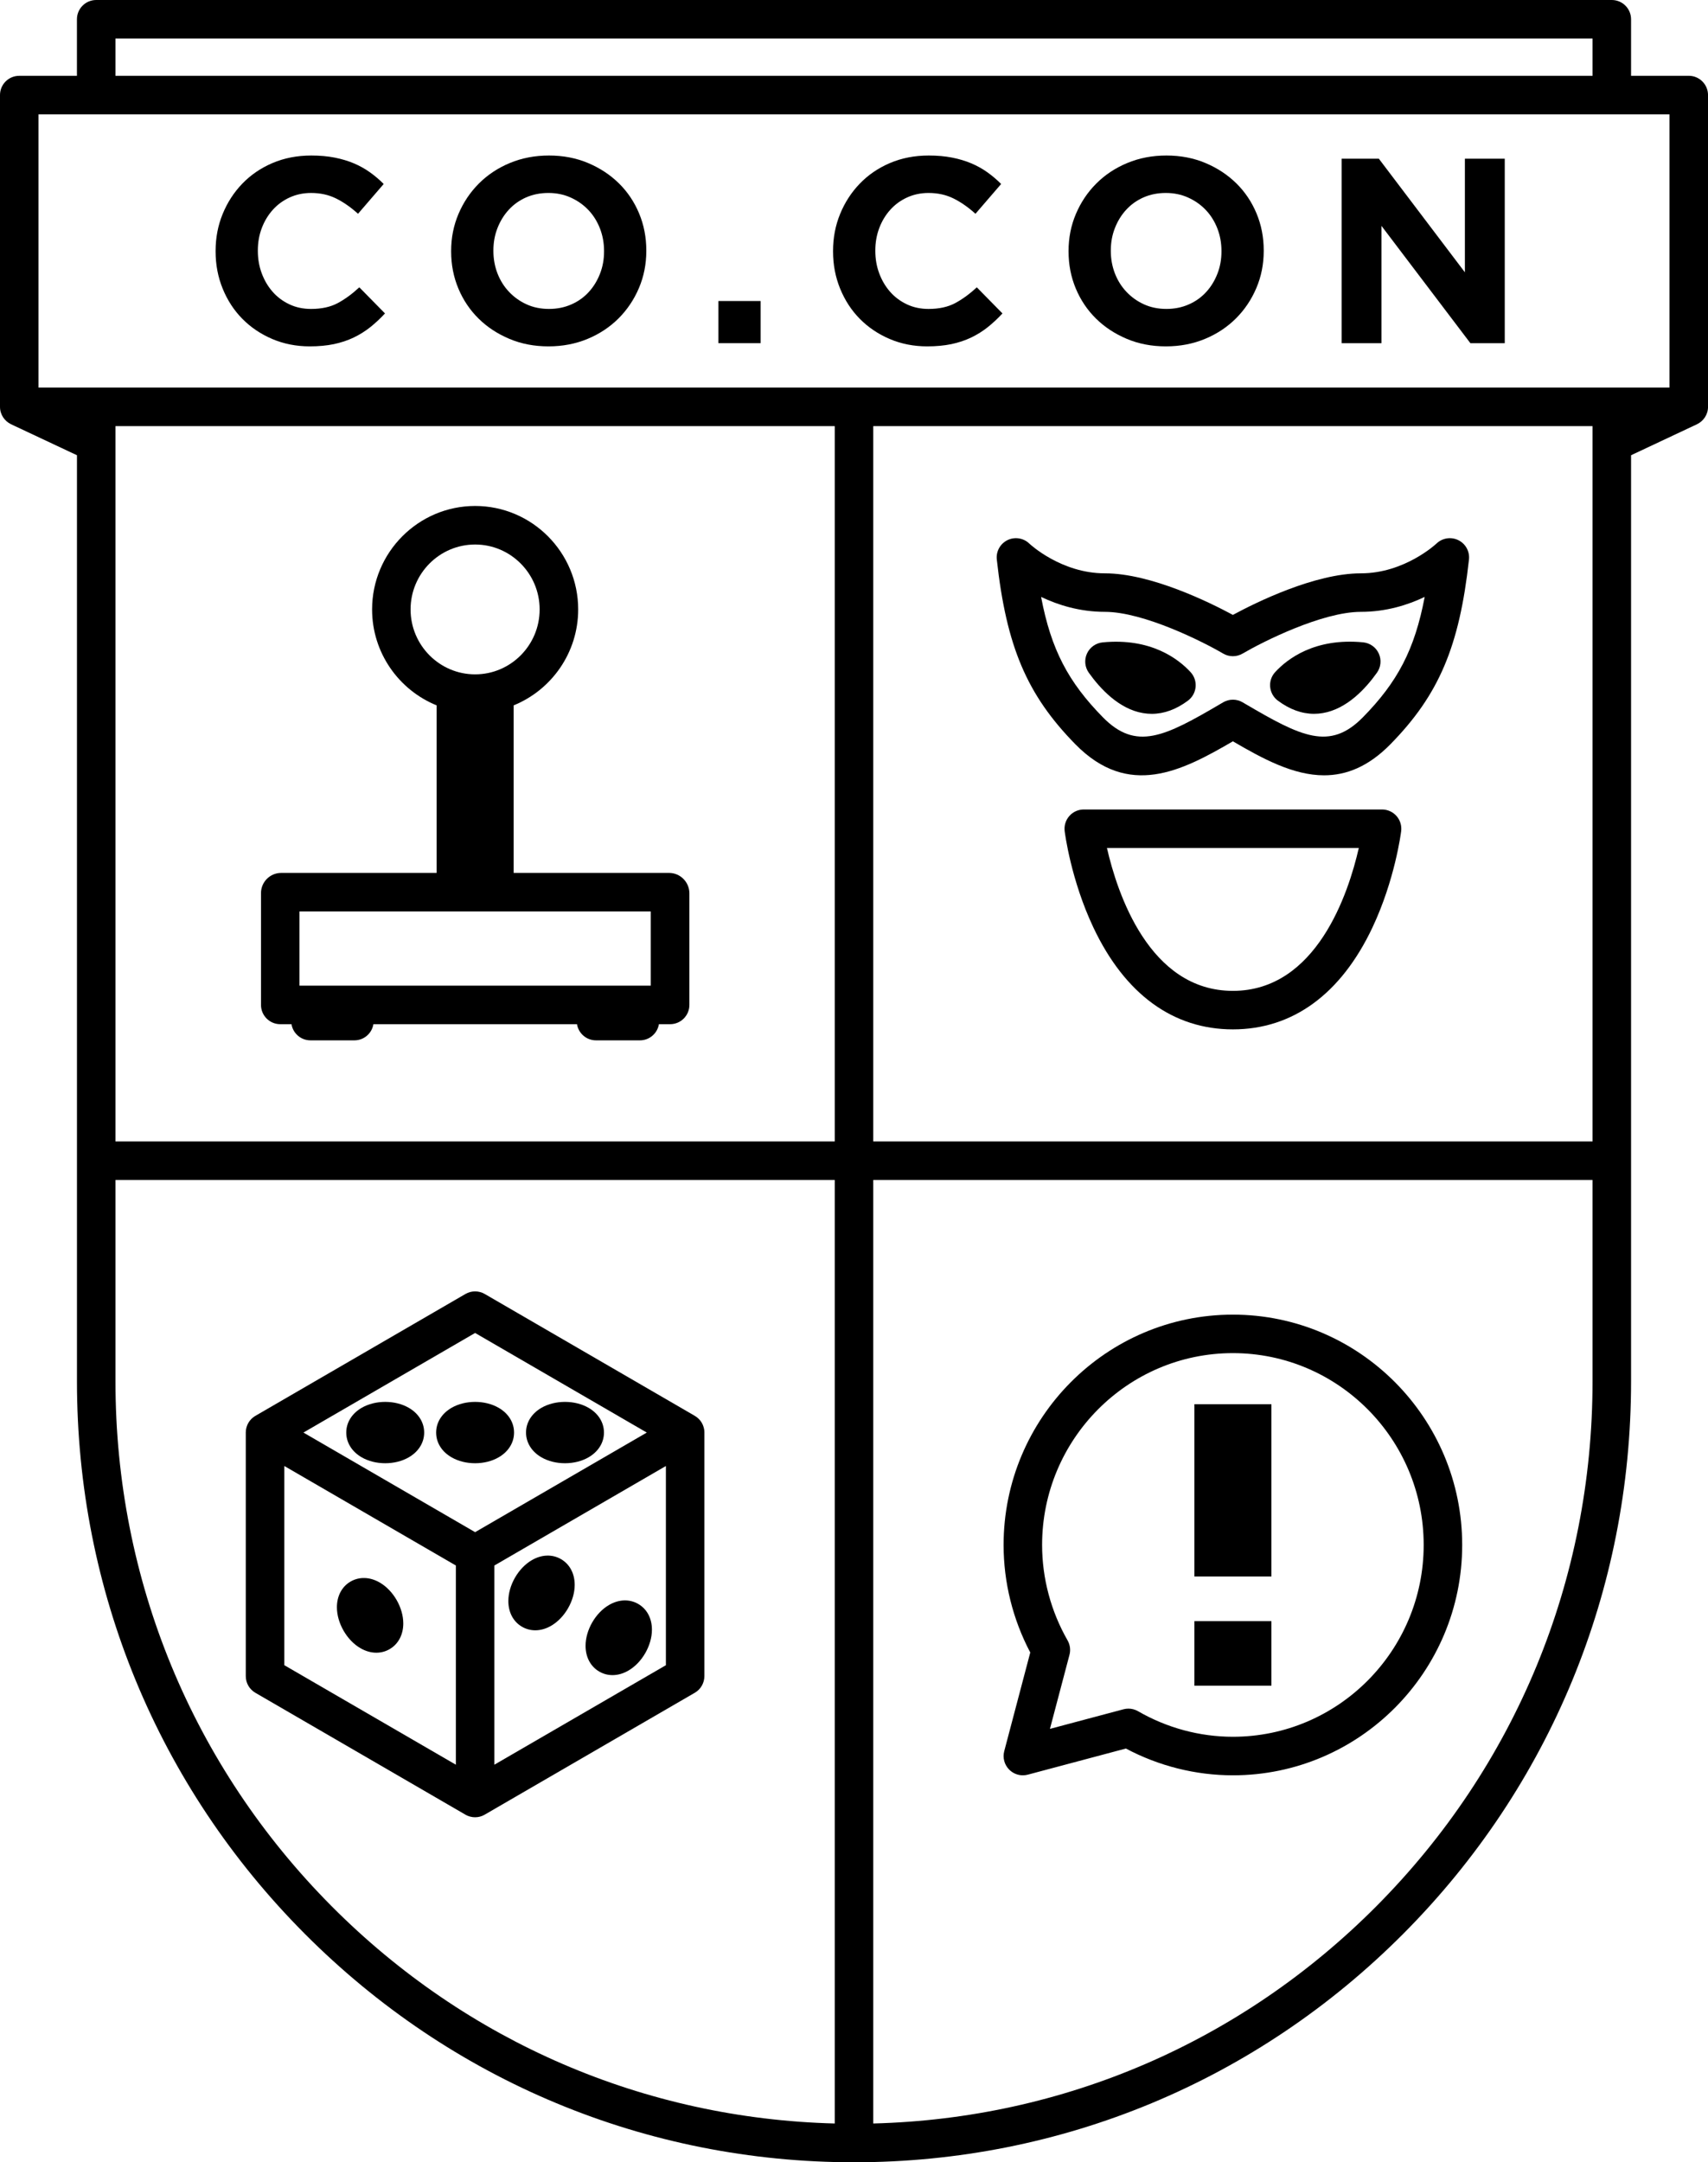 <?xml version="1.0" encoding="utf-8"?>
<!-- Generator: Adobe Illustrator 27.5.0, SVG Export Plug-In . SVG Version: 6.00 Build 0)  -->
<svg version="1.1" id="Vrstva_1" xmlns="http://www.w3.org/2000/svg" xmlns:xlink="http://www.w3.org/1999/xlink" x="0px" y="0px"
	 viewBox="0 0 632.03 800" style="enable-background:new 0 0 632.03 800;" xml:space="preserve">
<style type="text/css">
	.st0{fill:#020203;}
</style>
<g>
	<path d="M114.62,128.15c-4.98,0-9.6-0.91-13.88-2.73c-4.26-1.82-7.95-4.31-11.06-7.46c-3.11-3.15-5.53-6.88-7.28-11.17
		c-1.75-4.29-2.62-8.88-2.62-13.75v-0.19c0-4.87,0.87-9.44,2.62-13.7c1.75-4.26,4.17-8,7.28-11.22c3.11-3.22,6.82-5.76,11.16-7.61
		c4.34-1.85,9.13-2.78,14.36-2.78c3.17,0,6.08,0.26,8.7,0.78c2.61,0.52,4.99,1.24,7.13,2.15c2.14,0.91,4.1,2.02,5.91,3.31
		c1.81,1.3,3.49,2.73,5.04,4.29l-9.5,11.02c-2.66-2.4-5.35-4.29-8.1-5.65c-2.76-1.37-5.84-2.05-9.27-2.05
		c-2.86,0-5.49,0.56-7.91,1.66c-2.42,1.1-4.51,2.63-6.26,4.58c-1.75,1.95-3.11,4.21-4.08,6.78c-0.97,2.57-1.45,5.32-1.45,8.24v0.2
		c0,2.92,0.48,5.69,1.45,8.29c0.97,2.6,2.31,4.87,4.03,6.82c1.71,1.95,3.79,3.5,6.21,4.64c2.42,1.14,5.09,1.7,8.01,1.7
		c3.88,0,7.16-0.72,9.84-2.15c2.68-1.43,5.35-3.38,8.01-5.85l9.5,9.66c-1.74,1.88-3.55,3.57-5.43,5.07
		c-1.88,1.5-3.93,2.78-6.16,3.85c-2.24,1.07-4.67,1.88-7.33,2.44C120.91,127.87,117.93,128.15,114.62,128.15"/>
	<path d="M202.95,128.15c-5.24,0-10.06-0.92-14.46-2.78c-4.4-1.85-8.2-4.35-11.41-7.51c-3.19-3.15-5.69-6.86-7.47-11.12
		c-1.78-4.26-2.67-8.83-2.67-13.7v-0.19c0-4.87,0.91-9.44,2.72-13.7c1.81-4.26,4.31-8,7.52-11.22c3.21-3.22,7.02-5.76,11.46-7.61
		c4.44-1.85,9.27-2.78,14.51-2.78c5.24,0,10.06,0.92,14.46,2.78c4.4,1.85,8.2,4.36,11.41,7.51c3.21,3.16,5.69,6.86,7.47,11.12
		c1.78,4.26,2.67,8.83,2.67,13.7v0.2c0,4.87-0.91,9.44-2.72,13.7c-1.81,4.26-4.31,8-7.52,11.22c-3.21,3.21-7.02,5.75-11.46,7.6
		C213.03,127.22,208.19,128.15,202.95,128.15 M203.15,114.3c2.97,0,5.73-0.55,8.25-1.66c2.52-1.1,4.67-2.63,6.45-4.58
		c1.79-1.95,3.17-4.21,4.17-6.78c1.01-2.57,1.5-5.31,1.5-8.24v-0.19c0-2.93-0.5-5.69-1.5-8.29c-1.01-2.6-2.42-4.88-4.26-6.83
		c-1.85-1.95-4.04-3.49-6.56-4.63c-2.52-1.14-5.27-1.71-8.25-1.71c-3.04,0-5.8,0.56-8.3,1.66c-2.48,1.1-4.62,2.63-6.4,4.58
		c-1.79,1.95-3.17,4.21-4.17,6.78c-1.01,2.57-1.5,5.32-1.5,8.24v0.2c0,2.92,0.5,5.69,1.5,8.29c1.01,2.6,2.42,4.87,4.27,6.82
		c1.84,1.95,4,3.5,6.5,4.64C197.33,113.73,200.1,114.3,203.15,114.3"/>
	<rect x="265.84" y="111.37" width="15.63" height="15.6"/>
	<path d="M343.1,128.15c-4.98,0-9.6-0.91-13.88-2.73c-4.26-1.82-7.95-4.31-11.06-7.46c-3.11-3.15-5.53-6.88-7.28-11.17
		c-1.75-4.29-2.62-8.88-2.62-13.75v-0.19c0-4.87,0.87-9.44,2.62-13.7c1.75-4.26,4.17-8,7.28-11.22c3.11-3.22,6.82-5.76,11.16-7.61
		c4.34-1.85,9.13-2.78,14.36-2.78c3.17,0,6.08,0.26,8.7,0.78c2.61,0.52,4.99,1.24,7.13,2.15c2.14,0.91,4.1,2.02,5.91,3.31
		c1.81,1.3,3.49,2.73,5.04,4.29l-9.5,11.02c-2.66-2.4-5.36-4.29-8.1-5.65c-2.76-1.37-5.84-2.05-9.27-2.05
		c-2.86,0-5.49,0.56-7.91,1.66c-2.42,1.1-4.51,2.63-6.26,4.58c-1.75,1.95-3.11,4.21-4.07,6.78c-0.97,2.57-1.45,5.32-1.45,8.24v0.2
		c0,2.92,0.48,5.69,1.45,8.29c0.97,2.6,2.31,4.87,4.03,6.82c1.71,1.95,3.79,3.5,6.21,4.64c2.42,1.14,5.09,1.7,8.01,1.7
		c3.88,0,7.16-0.72,9.84-2.15c2.68-1.43,5.36-3.38,8.01-5.85l9.5,9.66c-1.74,1.88-3.55,3.57-5.43,5.07
		c-1.88,1.5-3.93,2.78-6.16,3.85c-2.24,1.07-4.67,1.88-7.33,2.44C349.38,127.87,346.4,128.15,343.1,128.15"/>
	<path d="M431.42,128.15c-5.24,0-10.06-0.92-14.46-2.78c-4.4-1.85-8.2-4.35-11.41-7.51c-3.19-3.15-5.69-6.86-7.47-11.12
		c-1.78-4.26-2.67-8.83-2.67-13.7v-0.19c0-4.87,0.91-9.44,2.72-13.7c1.81-4.26,4.31-8,7.52-11.22c3.21-3.22,7.02-5.76,11.46-7.61
		c4.44-1.85,9.27-2.78,14.51-2.78s10.06,0.92,14.46,2.78c4.4,1.85,8.2,4.36,11.41,7.51c3.21,3.16,5.69,6.86,7.47,11.12
		c1.78,4.26,2.67,8.83,2.67,13.7v0.2c0,4.87-0.91,9.44-2.72,13.7c-1.81,4.26-4.31,8-7.52,11.22c-3.21,3.21-7.02,5.75-11.46,7.6
		C441.5,127.22,436.66,128.15,431.42,128.15 M431.62,114.3c2.97,0,5.73-0.55,8.25-1.66c2.52-1.1,4.67-2.63,6.45-4.58
		c1.79-1.95,3.17-4.21,4.17-6.78c1.01-2.57,1.5-5.31,1.5-8.24v-0.19c0-2.93-0.5-5.69-1.5-8.29c-1.01-2.6-2.42-4.88-4.26-6.83
		c-1.85-1.95-4.04-3.49-6.56-4.63c-2.52-1.14-5.27-1.71-8.25-1.71c-3.04,0-5.8,0.56-8.3,1.66c-2.48,1.1-4.62,2.63-6.4,4.58
		c-1.79,1.95-3.17,4.21-4.17,6.78c-1.01,2.57-1.5,5.32-1.5,8.24v0.2c0,2.92,0.5,5.69,1.5,8.29c1.01,2.6,2.42,4.87,4.27,6.82
		c1.84,1.95,4,3.5,6.5,4.64C425.81,113.73,428.58,114.3,431.62,114.3"/>
	<polygon points="496.45,58.72 510.23,58.72 542.07,100.75 542.07,58.72 556.82,58.72 556.82,126.98 544.11,126.98 511.21,83.58 
		511.21,126.98 496.45,126.98 	"/>
	<g>
		<g>
			<rect x="441.97" y="519.53" width="28.5" height="63.74"/>
			<rect x="441.97" y="599.79" width="28.5" height="23.89"/>
			<path d="M247.59,322.96h-57.52v-61.99c13.98-5.68,23.88-19.44,23.88-35.49c0-21.11-17.1-38.28-38.13-38.28
				c-21.02,0-38.13,17.17-38.13,38.28c0,16.05,9.89,29.81,23.88,35.49v61.99h-57.52c-4.12,0-7.47,3.35-7.47,7.47v41.37
				c0,3.94,3.19,7.13,7.13,7.13h4.15c0.55,3.39,3.48,5.98,7.03,5.98h16.25c3.55,0,6.48-2.59,7.03-5.98h75.34
				c0.55,3.39,3.48,5.98,7.03,5.98h16.25c3.55,0,6.48-2.59,7.03-5.98h4.15c3.94,0,7.13-3.19,7.13-7.13v-41.37
				C255.05,326.31,251.7,322.96,247.59,322.96z M151.93,225.48c0-13.25,10.71-24.02,23.88-24.02c13.17,0,23.88,10.78,23.88,24.02
				c0,13.25-10.71,24.02-23.88,24.02C162.65,249.5,151.93,238.72,151.93,225.48z M240.8,364.67h-4.05h-16.25h-89.39h-16.25h-4.05
				v-27.46H240.8V364.67z"/>
		</g>
		<path d="M456.22,486.39c-46.79,0-84.85,38.23-84.85,85.22c0,13.82,3.4,27.51,9.87,39.78l-9.63,36.5
			c-0.65,2.46,0.06,5.07,1.86,6.86c1.35,1.35,3.17,2.08,5.03,2.08c0.61,0,1.23-0.08,1.83-0.24l36.29-9.67
			c12.21,6.49,25.84,9.91,39.6,9.91c46.79,0,84.85-38.23,84.85-85.22C541.07,524.62,503.01,486.39,456.22,486.39z M456.22,642.57
			c-12.26,0-24.39-3.27-35.09-9.45c-1.09-0.63-2.32-0.96-3.57-0.96c-0.61,0-1.23,0.08-1.83,0.24l-27.21,7.25l7.23-27.39
			c0.48-1.81,0.22-3.73-0.71-5.36c-6.16-10.76-9.42-22.97-9.42-35.3c0-39.13,31.67-70.97,70.6-70.97c38.93,0,70.6,31.83,70.6,70.97
			C526.82,610.74,495.15,642.57,456.22,642.57z"/>
		<path d="M511.41,299.49H401.04c-2.04,0-3.99,0.88-5.34,2.41c-1.35,1.53-1.98,3.57-1.73,5.6c0.09,0.73,2.32,18.11,10.66,35.72
			c11.65,24.62,29.5,37.63,51.6,37.63c22.1,0,39.95-13.01,51.6-37.63c8.33-17.61,10.57-34.99,10.66-35.72
			c0.25-2.03-0.38-4.07-1.73-5.6C515.4,300.37,513.45,299.49,511.41,299.49z M456.22,366.6c-31.02,0-42.83-36.33-46.6-52.86h93.19
			C499.05,330.27,487.24,366.6,456.22,366.6z"/>
		<path d="M624.91,28.04h-21.35V7.13c0-3.94-3.19-7.13-7.13-7.13H35.6c-3.94,0-7.13,3.19-7.13,7.13v20.92H7.13
			C3.19,28.04,0,31.23,0,35.17v115.35c0,2.85,1.68,5.3,4.1,6.44l0,0.01l24.38,11.46v342.71c0,77.15,29.91,149.69,84.21,204.24
			C167,769.95,239.21,800,316.02,800s149.02-30.05,203.33-84.62c54.3-54.56,84.21-127.09,84.21-204.24V168.43l24.38-11.46l0-0.01
			c2.42-1.14,4.1-3.59,4.1-6.44V35.17C632.03,31.23,628.84,28.04,624.91,28.04z M42.73,14.25H589.3v13.79H42.73V14.25z M14.25,42.3
			H35.6h560.82h21.35v101.1h-21.35H35.6H14.25V42.3z M589.3,422.31H323.14V157.65H589.3V422.31z M42.73,157.65h266.16v264.66H42.73
			V157.65z M42.73,511.14v-74.58h266.16v349.09c-70.32-1.8-136.17-30.16-186.1-80.32C71.16,653.46,42.73,584.5,42.73,511.14z
			 M509.25,705.33c-49.93,50.17-115.78,78.53-186.11,80.32V436.56H589.3v74.58C589.3,584.5,560.87,653.46,509.25,705.33z"/>
		<path d="M260.18,527.47c-0.02-0.06-0.04-0.13-0.06-0.19c-0.08-0.19-0.18-0.37-0.27-0.55c-0.05-0.09-0.09-0.19-0.14-0.28
			c-0.09-0.16-0.21-0.32-0.31-0.47c-0.07-0.1-0.13-0.2-0.2-0.3c-0.11-0.14-0.23-0.26-0.34-0.39c-0.09-0.1-0.17-0.21-0.27-0.3
			c-0.12-0.12-0.25-0.23-0.38-0.34c-0.11-0.09-0.2-0.19-0.32-0.28c-0.13-0.1-0.28-0.19-0.43-0.29c-0.12-0.08-0.23-0.17-0.35-0.24
			l-0.02-0.01c0,0,0,0,0,0c0,0,0,0,0,0l-77.71-45.08c-2.21-1.28-4.94-1.28-7.15,0l-77.73,45.09c-0.16,0.09-0.3,0.2-0.45,0.3
			c-0.11,0.07-0.22,0.14-0.32,0.22c-0.16,0.13-0.31,0.27-0.46,0.4c-0.08,0.07-0.16,0.14-0.24,0.21c-0.15,0.15-0.28,0.31-0.41,0.47
			c-0.06,0.08-0.14,0.15-0.2,0.22c-0.13,0.17-0.25,0.36-0.36,0.54c-0.05,0.08-0.1,0.15-0.15,0.22c-0.11,0.19-0.2,0.4-0.3,0.6
			c-0.04,0.08-0.08,0.15-0.11,0.23c-0.08,0.2-0.15,0.41-0.21,0.62c-0.03,0.09-0.06,0.17-0.09,0.25c-0.06,0.21-0.09,0.42-0.13,0.63
			c-0.02,0.09-0.04,0.19-0.06,0.28c-0.04,0.31-0.06,0.63-0.06,0.94v90.17c0,2.54,1.35,4.89,3.55,6.16l77.73,45.09
			c0,0,0.01,0,0.01,0.01c0,0,0.01,0,0.01,0.01c0.15,0.09,0.31,0.16,0.47,0.23c0.12,0.06,0.24,0.13,0.37,0.18
			c0.18,0.07,0.36,0.13,0.54,0.18c0.11,0.04,0.23,0.08,0.34,0.11c0.21,0.05,0.41,0.09,0.62,0.12c0.1,0.02,0.19,0.04,0.29,0.06
			c0.31,0.04,0.61,0.06,0.92,0.06c0.31,0,0.62-0.02,0.92-0.06c0.11-0.01,0.21-0.04,0.32-0.06c0.2-0.04,0.4-0.07,0.59-0.12
			c0.12-0.03,0.24-0.08,0.36-0.12c0.18-0.06,0.35-0.11,0.52-0.18c0.13-0.05,0.25-0.12,0.37-0.18c0.16-0.08,0.32-0.14,0.47-0.23
			c0,0,0.01,0,0.01-0.01c0,0,0.01,0,0.01-0.01l77.73-45.09c2.2-1.27,3.55-3.62,3.55-6.16v-90.17
			C260.67,529.13,260.49,528.27,260.18,527.47z M175.81,493.17l63.53,36.85l-63.53,36.85l-63.53-36.85L175.81,493.17z
			 M105.21,542.39l63.48,36.82v73.7l-63.48-36.82V542.39z M246.41,616.09l-63.48,36.82v-73.7l63.48-36.82V616.09z"/>
		<path d="M221.77,618.46c1.51,0.87,3.17,1.3,4.88,1.3c1.95,0,3.96-0.56,5.89-1.68c5.04-2.92,8.7-9.29,8.7-15.13
			c0-4.2-1.85-7.67-5.09-9.53c-3.23-1.86-7.15-1.72-10.77,0.38c-5.04,2.92-8.7,9.29-8.7,15.13
			C216.69,613.13,218.54,616.6,221.77,618.46z"/>
		<path d="M193.19,601.88c1.51,0.87,3.17,1.3,4.88,1.3c1.95,0,3.96-0.56,5.89-1.68c5.04-2.93,8.7-9.29,8.7-15.13
			c0-4.2-1.85-7.67-5.08-9.53c-3.23-1.86-7.15-1.72-10.77,0.38c-5.04,2.93-8.7,9.29-8.7,15.13
			C188.1,596.54,189.96,600.02,193.19,601.88z"/>
		<path d="M151.28,520.87C151.28,520.87,151.28,520.87,151.28,520.87c-5.06-2.93-12.4-2.93-17.46,0c-3.61,2.1-5.69,5.43-5.69,9.15
			c0,3.72,2.07,7.06,5.69,9.15c2.53,1.47,5.63,2.2,8.73,2.2c3.1,0,6.2-0.73,8.73-2.2c3.61-2.1,5.68-5.43,5.68-9.15
			C156.96,526.3,154.89,522.96,151.28,520.87z"/>
		<path d="M184.54,539.17c3.61-2.1,5.68-5.43,5.68-9.15c0-3.72-2.07-7.06-5.68-9.15c0,0,0,0,0,0c-5.06-2.93-12.4-2.93-17.46,0
			c-3.61,2.1-5.69,5.43-5.69,9.15c0,3.72,2.07,7.06,5.69,9.15c2.53,1.47,5.63,2.2,8.73,2.2
			C178.91,541.37,182.01,540.64,184.54,539.17z"/>
		<path d="M200.34,539.17c2.53,1.47,5.63,2.2,8.73,2.2c3.1,0,6.2-0.73,8.73-2.2c3.61-2.1,5.69-5.43,5.69-9.15
			c0-3.72-2.07-7.06-5.69-9.15c-5.06-2.93-12.4-2.93-17.46,0c-3.61,2.1-5.69,5.43-5.69,9.15
			C194.66,533.74,196.73,537.08,200.34,539.17z"/>
		<path d="M140.52,585.51c-3.62-2.1-7.54-2.23-10.77-0.38c-3.23,1.86-5.08,5.34-5.08,9.53c0,5.84,3.66,12.21,8.7,15.13
			c1.93,1.12,3.94,1.68,5.89,1.68c1.71,0,3.37-0.43,4.88-1.3c3.23-1.86,5.09-5.34,5.09-9.53
			C149.23,594.8,145.57,588.43,140.52,585.51z M133.37,597.84C133.37,597.84,133.37,597.84,133.37,597.84l3.57-6.16L133.37,597.84
			C133.37,597.84,133.37,597.84,133.37,597.84z"/>
		<path d="M368.86,207.02c3.55,32.19,11.15,50.06,29.04,68.31c19.71,20.1,39.31,10.03,58.32-1.06
			c11.08,6.47,22.36,12.58,33.74,12.58c8.15,0,16.35-3.13,24.58-11.52c17.9-18.25,25.5-36.12,29.04-68.31
			c0.33-2.99-1.25-5.86-3.95-7.18c-2.7-1.32-5.94-0.8-8.1,1.29c-0.11,0.11-11.76,10.99-27.93,10.99
			c-17.05,0-38.85,10.77-47.38,15.38c-8.53-4.6-30.33-15.38-47.38-15.38c-16.23,0-27.84-10.9-27.94-10.99
			c-2.16-2.1-5.4-2.61-8.1-1.29C370.11,201.16,368.53,204.03,368.86,207.02z M408.84,226.37c14.37,0,36.46,11.13,43.76,15.43
			c2.23,1.31,5,1.31,7.23,0c7.3-4.29,29.39-15.43,43.77-15.43c9.29,0,17.33-2.53,23.59-5.52c-3.7,19.56-10.11,31.54-22.82,44.49
			c-12.31,12.55-22.85,7.24-43.64-4.96l-0.9-0.53c-1.11-0.65-2.36-0.98-3.61-0.98c-1.25,0-2.49,0.33-3.61,0.98l-0.9,0.53
			c-20.79,12.21-31.33,17.52-43.64,4.96c-12.71-12.96-19.12-24.94-22.82-44.49C391.51,223.84,399.56,226.37,408.84,226.37z"/>
		<path d="M472.86,259.22c4.36,3.25,8.86,4.88,13.38,4.88c1.09,0,2.18-0.09,3.27-0.28c8.84-1.51,15.77-8.95,20.02-14.94
			c1.48-2.07,1.73-4.77,0.68-7.09c-1.06-2.32-3.27-3.89-5.8-4.14c-17.91-1.73-28.08,6.16-32.55,11.02
			c-1.37,1.49-2.04,3.48-1.85,5.49C470.21,256.18,471.24,258.02,472.86,259.22z"/>
		<path d="M422.91,263.82c1.1,0.19,2.19,0.29,3.29,0.29c4.53,0,9.02-1.63,13.38-4.88c1.62-1.2,2.65-3.04,2.84-5.05
			c0.19-2.01-0.48-4.01-1.85-5.49c-4.47-4.86-14.65-12.76-32.55-11.02c-2.53,0.25-4.74,1.82-5.8,4.14c-1.05,2.31-0.8,5.02,0.68,7.09
			C407.16,254.87,414.1,262.32,422.91,263.82z"/>
	</g>
</g>
</svg>
